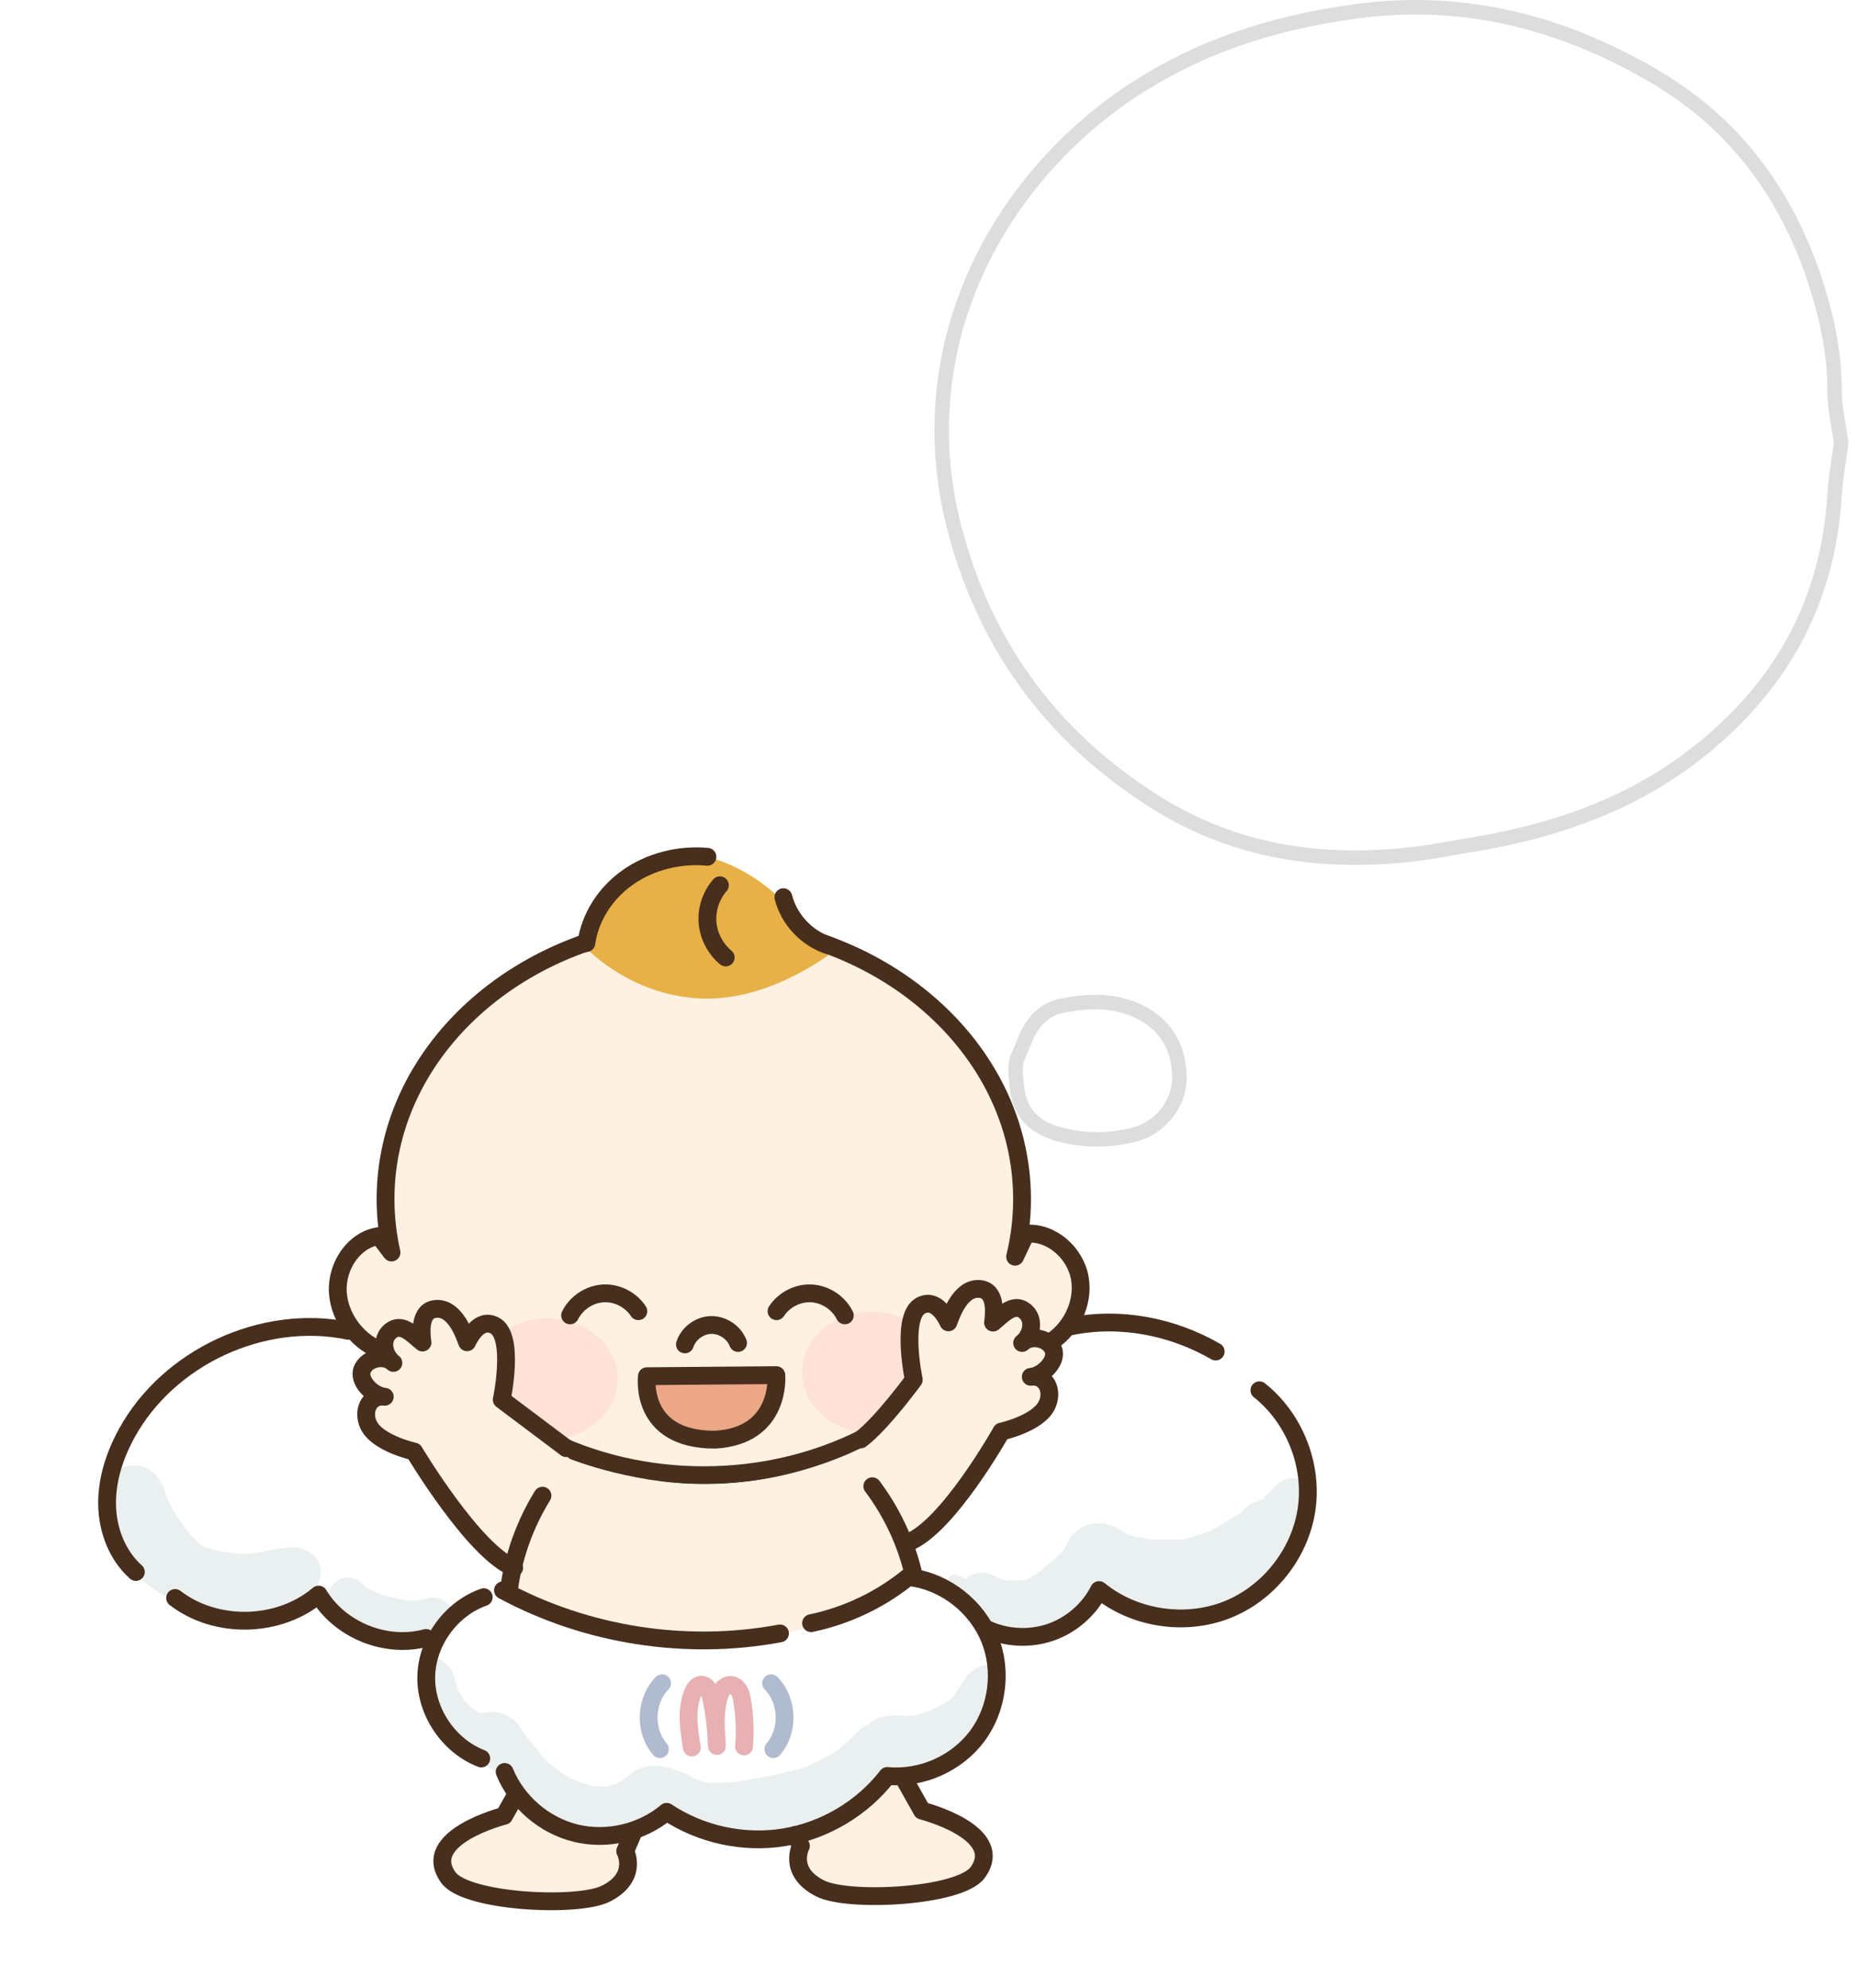 <svg width="128" height="137" viewBox="0 0 128 137" fill="none" xmlns="http://www.w3.org/2000/svg">
<path d="M126.456 34.062L126.456 34.065C126.013 41.772 122.474 47.903 116.096 52.556C111.725 55.702 106.749 57.357 101.441 58.222C100.97 58.298 100.508 58.381 100.052 58.462C99.157 58.623 98.282 58.779 97.393 58.874L97.39 58.875C91.06 59.594 85.142 58.729 79.675 55.306C72.241 50.642 67.639 44.052 65.631 35.799C62.45 22.227 70.214 10.34 80.326 4.886L80.326 4.886L80.328 4.885C84.265 2.734 88.432 1.51 92.914 0.861L92.914 0.861L92.919 0.861C100.338 -0.285 107.168 1.358 113.501 4.954L113.505 4.956C119.787 8.451 123.562 13.869 125.494 20.61C126.088 22.689 126.455 24.755 126.455 26.955C126.455 27.579 126.536 28.193 126.631 28.791C126.661 28.977 126.692 29.159 126.722 29.34C126.788 29.735 126.854 30.123 126.904 30.525C126.854 30.928 126.794 31.336 126.734 31.745C126.62 32.522 126.505 33.303 126.456 34.062Z" fill="white" stroke="#DDDDDD"/>
<g filter="url(#filter0_d_4867_5694)">
<path d="M69.58 62.924C69.819 62.311 70.056 61.731 70.328 61.119C70.901 59.928 71.761 59.068 73.065 58.799C74.792 58.441 76.514 58.376 78.159 58.99C80.674 59.945 81.774 61.913 81.797 64.186C81.821 66.427 80.132 68.214 78.241 68.667C76.48 69.089 74.726 69.122 72.95 68.635C72.788 68.599 72.626 68.564 72.465 68.496C70.884 67.98 69.929 66.924 69.635 65.262C69.582 64.579 69.401 63.83 69.58 62.924Z" fill="white"/>
<path d="M73.165 59.289L73.166 59.289C74.844 58.941 76.46 58.89 77.982 59.458C79.151 59.902 79.966 60.571 80.495 61.37C81.026 62.172 81.286 63.134 81.297 64.192L81.297 64.192C81.318 66.171 79.818 67.775 78.125 68.18L78.124 68.18C76.434 68.586 74.767 68.614 73.082 68.153L73.069 68.149L73.057 68.146C72.889 68.11 72.772 68.082 72.659 68.035L72.64 68.027L72.62 68.021C71.898 67.785 71.346 67.435 70.942 66.978C70.543 66.525 70.266 65.942 70.131 65.198C70.116 65.006 70.094 64.822 70.073 64.643C70.012 64.128 69.954 63.646 70.063 63.063C70.292 62.474 70.522 61.916 70.781 61.329C71.308 60.239 72.059 59.517 73.165 59.289Z" stroke="#DDDDDD"/>
</g>
<path d="M25.808 92.024C25.808 92.024 24.594 91.232 20.133 91.508C13.543 91.913 9.732 97 8.658 98.914C7.634 100.737 5.719 105.284 10.45 109.432C16.279 114.549 21.974 109.855 21.974 109.855C21.974 109.855 23.348 112.671 25.999 113.138C30.263 113.886 40.731 109.892 40.731 109.892L41.646 99.221L25.808 92.024Z" fill="white"/>
<path d="M71.983 92.024C71.983 92.024 73.198 91.232 77.659 91.508C84.249 91.913 88.059 97 89.133 98.914C90.158 100.737 92.072 105.284 87.341 109.432C81.512 114.549 75.818 109.855 75.818 109.855C75.818 109.855 74.443 112.671 71.792 113.138C67.528 113.886 57.06 109.892 57.06 109.892L56.145 99.221L71.983 92.024Z" fill="white"/>
<path d="M89.457 104.407C89.513 104.339 89.568 104.278 89.623 104.217C90.01 103.762 90.384 103.112 90.04 102.529C89.973 102.413 89.881 102.32 89.776 102.253C89.494 101.854 89.114 101.799 88.727 101.922C88.543 101.965 88.377 102.057 88.218 102.179C87.991 102.333 87.788 102.523 87.629 102.707C87.433 102.922 87.205 103.137 87.009 103.364C86.432 103.468 85.892 103.805 85.524 104.272C83.426 105.505 83.781 105.493 81.646 106.082C81.388 106.088 80.996 106.1 80.726 106.094C80.284 106.125 79.235 106.076 79.327 106.113C78.805 106.021 78.136 105.867 77.817 105.806C77.185 105.413 76.547 104.977 75.78 104.996C75.725 104.996 75.67 105.002 75.614 105.008C75.222 105.002 74.817 105.106 74.479 105.327C73.921 105.616 73.577 106.192 73.381 106.775C73.326 106.837 73.264 106.916 73.191 107.002C72.681 107.499 72.123 107.935 71.565 108.377C71.546 108.389 71.54 108.395 71.516 108.414C71.258 108.567 71.019 108.745 70.761 108.886C70.724 108.892 70.687 108.898 70.65 108.904C70.491 108.917 70.233 108.929 69.957 108.941C69.626 108.923 69.319 108.904 69.116 108.898C68.668 108.653 68.221 108.407 67.699 108.389C67.245 108.389 66.865 108.549 66.564 108.8C66.337 108.714 66.122 108.616 65.889 108.536C65.662 108.475 65.422 108.61 65.361 108.837C65.287 109.082 65.459 109.285 65.662 109.408C65.754 109.457 65.87 109.53 65.999 109.616C65.772 110.261 65.889 111.034 66.478 111.574C67.496 112.752 69.159 112.893 70.62 112.997C72.055 113.126 73.344 112.377 74.467 111.561C74.946 111.218 75.412 110.856 75.841 110.457C76.971 111.07 78.333 111.304 79.578 111.5C81.806 111.819 84.033 111.322 85.96 110.236C86.487 110.027 87.003 109.782 87.488 109.475C88.494 108.751 89.433 107.72 89.758 106.499C89.764 106.481 89.77 106.468 89.776 106.45H89.77C89.826 106.223 89.868 105.99 89.881 105.751C89.887 105.272 89.727 104.799 89.457 104.407Z" fill="#EAEFEF"/>
<path d="M29.3 110.217C28.778 110.266 28.864 110.334 28.017 110.278C27.582 110.235 26.054 109.99 25.066 109.26C25.054 109.254 25.041 109.241 25.035 109.235C24.729 108.879 24.281 108.64 23.808 108.744C23.225 108.793 22.704 109.303 22.661 109.892C22.593 110.26 22.71 110.634 22.931 110.929C22.937 110.935 22.937 110.941 22.943 110.953C23.176 111.285 23.452 111.573 23.765 111.831C23.808 111.88 23.845 111.935 23.894 111.984C24.845 112.874 26.072 113.622 27.416 113.549C28.195 113.537 28.938 113.316 29.662 113.033C29.944 112.892 30.202 112.929 30.852 112.414C31.938 111.254 30.631 109.671 29.3 110.217Z" fill="#EAEFEF"/>
<path d="M20.556 106.676C20.55 106.676 20.55 106.676 20.544 106.676C20.544 106.676 20.544 106.676 20.556 106.676C20.55 106.676 20.544 106.676 20.537 106.676C20.273 106.64 20.096 106.652 20.206 106.664C20.145 106.664 20.096 106.658 20.089 106.658C19.973 106.658 19.832 106.676 19.709 106.695C19.691 106.695 19.672 106.701 19.654 106.701C19.47 106.701 19.279 106.726 19.095 106.769C17.893 106.928 17.936 107.032 16.911 107.106C16.402 107.081 15.088 106.996 13.966 106.566C13.818 106.443 13.671 106.314 13.536 106.173C13.432 106.081 13.334 105.983 13.248 105.903C12.695 105.265 12.198 104.572 11.793 103.823C11.726 103.7 11.652 103.565 11.591 103.455C11.48 103.179 11.413 102.884 11.309 102.602C11.296 102.565 11.278 102.529 11.266 102.492C11.254 102.467 11.247 102.443 11.235 102.424C11.125 102.166 10.983 101.921 10.781 101.719C9.842 100.534 7.774 100.896 7.191 102.271C6.952 102.835 6.946 103.418 7.124 103.983C7.124 103.989 7.13 103.989 7.13 103.995C7.161 104.093 7.191 104.198 7.234 104.296C7.339 104.83 7.566 105.308 7.823 105.781C8.161 106.848 8.713 107.842 9.535 108.622C10.302 109.438 11.419 110.119 12.775 110.548C14.088 111.242 15.586 111.432 17.058 111.297C17.169 111.278 17.279 111.254 17.39 111.229C18.5 111.309 19.678 111.211 20.654 110.646C22.28 109.597 22.906 107.216 20.556 106.676Z" fill="#EAEFEF"/>
<path d="M73.811 91.41C77.211 90.717 80.807 91.422 83.795 93.147" stroke="#472E1D" stroke-width="1.227" stroke-miterlimit="10" stroke-linecap="round" stroke-linejoin="round"/>
<path d="M86.808 95.816C89.231 97.736 90.52 101.001 90.054 104.063C89.587 107.124 87.397 109.861 84.507 110.972C81.617 112.082 78.156 111.542 75.757 109.585C75.069 110.941 73.836 112.009 72.4 112.5C70.964 112.99 69.338 112.905 67.964 112.254" stroke="#472E1D" stroke-width="1.227" stroke-miterlimit="10" stroke-linecap="round" stroke-linejoin="round"/>
<path d="M24.011 91.717C18.126 90.508 11.622 93.515 8.732 98.786C7.904 100.295 7.351 101.995 7.382 103.719C7.413 105.443 8.075 107.192 9.364 108.34" stroke="#472E1D" stroke-width="1.227" stroke-miterlimit="10" stroke-linecap="round" stroke-linejoin="round"/>
<path d="M12.07 110.131C14.893 112.309 19.243 112.205 21.962 109.898C23.428 112.352 26.613 113.635 29.368 112.886" stroke="#472E1D" stroke-width="1.227" stroke-miterlimit="10" stroke-linecap="round" stroke-linejoin="round"/>
<path d="M48.745 63.632C45.137 63.602 37.657 64.368 31.269 70.762C23.912 78.119 26.858 85.71 26.858 85.71C26.858 85.71 25.005 83.599 23.464 87.661C21.384 93.147 37.675 101.535 48.88 101.535C57.783 101.535 78.272 94.03 73.805 86.612C72.007 83.623 70.203 85.483 70.203 85.483C70.203 85.483 71.865 78.524 67.27 72.787C60.477 64.313 52.764 63.632 48.745 63.632Z" fill="#FEF1E1"/>
<path d="M37.754 99.221C40.414 99.221 42.571 97.347 42.571 95.036C42.571 92.725 40.414 90.852 37.754 90.852C35.094 90.852 32.938 92.725 32.938 95.036C32.938 97.347 35.094 99.221 37.754 99.221Z" fill="#FEE2D8"/>
<path d="M60.102 98.767C62.762 98.767 64.919 96.893 64.919 94.582C64.919 92.271 62.762 90.397 60.102 90.397C57.442 90.397 55.285 92.271 55.285 94.582C55.285 96.893 57.442 98.767 60.102 98.767Z" fill="#FEE2D8"/>
<path d="M44.548 94.797L53.709 94.705C53.709 94.705 53.709 99.221 49.273 99.221C43.941 99.227 44.548 94.797 44.548 94.797Z" fill="#EBA786"/>
<path d="M74.43 88.09C74.117 86.317 72.448 84.875 70.718 85.028L69.969 86.612C70.282 85.335 70.448 84.01 70.448 82.648C70.448 72.143 60.624 63.626 48.511 63.626C36.399 63.626 26.575 72.143 26.575 82.648C26.575 83.906 26.722 85.133 26.986 86.323L26.127 85.188C24.44 85.409 23.176 87.219 23.286 89.072C23.403 90.925 24.777 92.619 26.446 93.14C27.612 93.502 28.858 93.306 29.901 92.711C33.779 98.086 40.663 101.669 48.511 101.669C56.543 101.669 63.563 97.927 67.386 92.343C68.822 93.269 70.73 93.429 72.227 92.606C73.761 91.76 74.743 89.864 74.43 88.09Z" stroke="#472E1D" stroke-width="1.227" stroke-miterlimit="10" stroke-linecap="round" stroke-linejoin="round"/>
<path d="M39.295 90.655C39.712 89.802 40.614 89.201 41.565 89.14C42.516 89.078 43.48 89.569 44.001 90.367" stroke="#472E1D" stroke-width="1.227" stroke-miterlimit="10" stroke-linecap="round" stroke-linejoin="round"/>
<path d="M58.231 90.655C57.813 89.802 56.911 89.201 55.96 89.14C55.009 89.078 54.046 89.569 53.524 90.367" stroke="#472E1D" stroke-width="1.227" stroke-miterlimit="10" stroke-linecap="round" stroke-linejoin="round"/>
<path d="M47.21 92.656C47.455 91.901 48.21 91.336 49.008 91.318C49.806 91.299 50.585 91.815 50.873 92.557" stroke="#472E1D" stroke-width="1.227" stroke-miterlimit="10" stroke-linecap="round" stroke-linejoin="round"/>
<path d="M44.59 94.846L53.512 94.773C53.512 94.773 53.886 98.976 49.272 99.221C44.013 99.228 44.59 94.846 44.59 94.846Z" stroke="#472E1D" stroke-width="1.227" stroke-miterlimit="10" stroke-linecap="round" stroke-linejoin="round"/>
<path d="M48.763 59.073C48.763 59.073 45.542 58.466 42.91 60.754C39.983 63.301 40.449 65.381 40.449 65.381C40.449 65.381 43.658 68.823 48.763 68.823C53.543 68.823 57.704 65.375 57.704 65.375C57.704 65.375 54.771 62.933 53.875 62.037C51.42 59.582 48.763 59.073 48.763 59.073Z" fill="#E7B147"/>
<path d="M48.763 59.049C46.806 58.865 44.781 59.392 43.24 60.491C41.7 61.589 40.663 63.24 40.418 64.995" stroke="#472E1D" stroke-width="1.227" stroke-miterlimit="10" stroke-linecap="round" stroke-linejoin="round"/>
<path d="M49.622 61.012C49.009 61.712 48.696 62.663 48.769 63.583C48.843 64.504 49.309 65.393 50.021 65.989" stroke="#472E1D" stroke-width="1.227" stroke-miterlimit="10" stroke-linecap="round" stroke-linejoin="round"/>
<path d="M53.997 61.834C54.39 63.381 55.623 64.688 57.151 65.172" stroke="#472E1D" stroke-width="1.227" stroke-miterlimit="10" stroke-linecap="round" stroke-linejoin="round"/>
<path d="M28.581 100.013C28.581 100.013 26.912 99.552 26.446 99.227C26.072 98.963 25.268 97.816 25.268 97.816L25.974 96.313L24.98 94.361L27.115 93.932L26.931 91.606L29.066 91.987L30.06 90.207L32.496 91.987L34.368 91.527L34.595 96.932L39.295 100.553C39.295 100.553 44.081 102.473 49.395 102.283C55.353 102.068 59.746 99.589 59.746 99.589L62.992 95.085C62.992 95.085 62.575 92.686 62.704 91.981C62.808 91.416 63.673 89.888 63.673 89.888L65.563 90.649L67.514 88.821L68.674 90.158L70.736 90.416L70.92 91.975L72.595 92.969L72.147 96.871L69.036 98.65C69.036 98.65 66.981 101.946 66.251 102.891C65.484 103.878 62.55 106.241 62.55 106.241L63.373 108.8L61.876 122.311L63.563 124.778C63.563 124.778 68.257 125.98 68.048 127.993C67.828 130.122 63.9 130.478 62.33 130.668C59.341 131.03 56.617 130.656 55.414 129.245C54.844 128.57 54.844 126.453 54.844 126.453L50.137 126.551L45.965 124.858L43.584 126.422L43.099 127.57C43.099 127.57 43.879 128.508 43.093 129.521C42.075 130.84 37.522 131.349 35.865 131.214C34.104 131.067 30.655 130.006 30.49 128.245C30.367 126.919 34.754 125.14 34.754 125.14L35.294 123.692L34.681 109.591L35.448 108.039C35.448 108.039 32.834 105.738 31.975 104.805L28.581 100.013Z" fill="#FEF1E1"/>
<path d="M34.736 109.456C34.736 109.456 40.522 113.046 49.395 113.046C57.813 113.046 63.121 108.487 63.121 108.487C63.121 108.487 67.392 109.794 68.386 113.125C69.239 115.991 68.429 118.875 67.208 120.188C64.324 123.293 61.182 122.06 61.182 122.06C61.182 122.06 59.599 125.901 54.04 126.625C49.567 127.208 45.953 124.894 45.953 124.894C45.953 124.894 43.492 127.68 38.902 126.097C35.024 124.759 34.122 121.667 34.122 121.667C34.122 121.667 31.091 121.894 29.753 117.672C28.95 115.126 29.465 113.579 30.545 112.18C32.478 109.689 34.736 109.456 34.736 109.456Z" fill="white"/>
<path d="M68.785 116.107C68.749 115.948 68.712 115.788 68.656 115.635C68.558 115.34 68.571 115.077 68.663 114.856C68.184 114.708 67.65 114.733 67.19 115.021C66.908 115.212 66.662 115.451 66.497 115.739C66.503 115.727 66.509 115.715 66.515 115.702C66.46 115.813 66.392 115.911 66.337 116.015C66.227 116.15 66.135 116.267 65.693 116.954C65.613 117.034 65.527 117.114 65.435 117.187C65.355 117.243 65.245 117.304 65.122 117.378C63.582 118.138 64.76 117.684 63.14 118.206C63.067 118.218 62.993 118.231 62.919 118.243C62.864 118.249 62.797 118.249 62.705 118.261C62.066 118.255 61.422 118.163 60.796 118.329C60.428 118.421 60.097 118.617 59.821 118.875C59.728 118.912 59.636 118.948 59.544 119.004C59.33 119.126 59.152 119.292 58.992 119.47C58.98 119.482 58.955 119.507 58.906 119.556C57.704 120.74 57.63 120.814 55.452 121.82C54.642 122.041 53.826 122.225 53.01 122.421C50.506 122.826 51.132 122.839 49.021 122.888C48.96 122.882 48.917 122.876 48.868 122.876C48.653 122.833 48.438 122.783 48.23 122.704C47.825 122.648 46.898 121.814 45.088 121.679C44.413 121.716 43.775 121.949 43.272 122.409C43.198 122.464 43.149 122.507 43.106 122.538C43.173 122.483 43.272 122.409 43.376 122.329C43.278 122.403 43.186 122.477 43.088 122.55C42.977 122.636 42.989 122.63 43.069 122.563C43.014 122.606 42.959 122.648 42.904 122.691C42.891 122.698 42.873 122.71 42.836 122.734C42.726 122.802 42.609 122.869 42.492 122.931C42.4 122.968 42.296 123.004 42.186 123.041C42.069 123.078 41.965 123.109 41.879 123.133C41.689 123.139 41.492 123.133 41.302 123.127C41.087 123.09 40.94 123.207 39.688 122.728C39.596 122.685 39.375 122.581 39.13 122.452C38.927 122.342 38.706 122.188 38.578 122.096C38.314 121.888 37.964 121.624 37.731 121.446C37.669 121.391 37.614 121.341 37.559 121.28C36.516 119.85 36.829 120.446 36.166 119.513C36.086 119.396 36.001 119.28 35.915 119.163C35.878 119.102 35.835 119.04 35.798 118.979C35.767 118.93 35.737 118.887 35.7 118.838C35.694 118.832 35.694 118.832 35.688 118.826C35.473 118.55 35.191 118.329 34.847 118.2C34.841 118.2 34.835 118.194 34.835 118.194C34.816 118.188 34.804 118.181 34.785 118.175C34.276 117.924 33.718 117.924 33.209 118.096C33.196 118.102 33.178 118.102 33.166 118.108C32.3 117.574 32.528 117.709 32.018 117.218C32.012 117.212 32.012 117.212 32.012 117.206C31.877 117.009 31.748 116.807 31.638 116.598C31.595 116.525 31.558 116.451 31.515 116.377C31.509 116.359 31.503 116.347 31.503 116.328C31.46 116.181 31.417 116.04 31.38 115.893C31.245 114.886 30.355 114.113 29.361 114.076C29.349 114.26 29.331 114.451 29.312 114.659C29.251 115.482 29.238 116.322 29.189 117.151C29.791 118.629 31.11 119.869 32.159 121.041C32.92 121.391 33.693 121.691 34.295 122.213C35.178 122.986 35.798 124.023 36.596 124.925C36.7 125.011 36.798 125.091 36.903 125.17C36.952 125.207 36.995 125.232 37.044 125.269C37.338 125.385 37.651 125.575 37.97 125.778C38.381 125.986 38.798 126.177 39.234 126.299C39.406 126.342 39.578 126.385 39.762 126.41C39.891 126.428 40.007 126.465 40.112 126.508C40.983 126.502 42.081 126.349 43.02 126.336C43.217 126.336 43.394 126.373 43.548 126.428C44.014 126.25 44.468 126.036 44.886 125.79C45.162 125.588 45.499 125.471 45.818 125.471C46.806 125.483 47.757 126.029 48.708 126.551C49.874 126.545 51.488 126.87 52.077 126.895C52.868 126.925 53.642 126.888 54.421 126.882C54.869 126.735 55.335 126.533 55.765 126.336C55.777 126.33 55.783 126.324 55.795 126.324C56.127 126.171 56.44 126.017 56.697 125.907C57.372 125.612 57.986 125.269 58.63 124.992C59.673 124.054 60.766 123.207 61.637 122.618C62.066 122.329 62.563 122.397 62.987 122.612C63.042 122.599 63.091 122.587 63.146 122.575C63.146 122.397 63.588 122.354 63.981 122.293C64.128 122.231 64.288 122.188 64.447 122.176C64.478 122.17 64.508 122.158 64.539 122.151C64.772 122.066 64.999 121.98 65.22 121.881C65.435 121.765 65.625 121.624 65.816 121.483C65.889 121.397 65.981 121.323 66.085 121.256C66.098 121.243 66.116 121.237 66.135 121.225C66.276 121.09 66.417 120.961 66.558 120.832C66.859 120.538 67.153 120.249 67.442 119.936C67.65 119.709 67.883 119.495 68.098 119.268C68.436 118.703 68.65 118.145 68.773 117.556C68.853 117.077 68.767 116.586 68.785 116.107Z" fill="#EAEFEF"/>
<path d="M43.119 122.538C43.107 122.551 43.094 122.557 43.082 122.569C43.088 122.563 43.094 122.557 43.101 122.557C43.113 122.551 43.113 122.544 43.119 122.538Z" fill="#EAEFEF"/>
<path d="M37.393 103.081C36.184 105.038 35.387 107.253 35.086 109.53" stroke="#472E1D" stroke-width="1.227" stroke-miterlimit="10" stroke-linecap="round" stroke-linejoin="round"/>
<path d="M60.127 102.43C61.446 104.185 62.403 106.204 62.925 108.333" stroke="#472E1D" stroke-width="1.227" stroke-miterlimit="10" stroke-linecap="round" stroke-linejoin="round"/>
<path d="M34.669 109.603C40.449 112.714 47.309 113.782 53.764 112.573" stroke="#472E1D" stroke-width="1.227" stroke-miterlimit="10" stroke-linecap="round" stroke-linejoin="round"/>
<path d="M55.905 111.867C58.415 111.346 60.79 110.198 62.759 108.56" stroke="#472E1D" stroke-width="1.227" stroke-miterlimit="10" stroke-linecap="round" stroke-linejoin="round"/>
<path d="M33.343 110.076C31.073 110.874 29.416 113.168 29.38 115.574C29.343 117.979 30.932 120.329 33.172 121.194" stroke="#472E1D" stroke-width="1.227" stroke-miterlimit="10" stroke-linecap="round" stroke-linejoin="round"/>
<path d="M34.785 122.121C35.632 124.189 37.503 125.802 39.669 126.336C41.836 126.87 44.247 126.306 45.953 124.87C48.303 126.434 51.254 127.079 54.046 126.625C56.838 126.171 59.434 124.63 61.164 122.397C63.514 122.624 65.944 121.544 67.355 119.654C68.767 117.764 69.104 115.12 68.214 112.935C67.325 110.751 65.238 109.094 62.913 108.726" stroke="#472E1D" stroke-width="1.227" stroke-miterlimit="10" stroke-linecap="round" stroke-linejoin="round"/>
<path d="M39.025 99.804C37.565 98.706 34.583 96.466 34.583 96.466C34.583 96.466 35.521 92.042 34.067 91.336C33.024 90.833 32.355 92.177 32.196 92.508C32.048 92.14 31.422 90.109 30.06 90.207C28.87 90.293 29.036 91.876 29.122 92.527C28.569 92.091 27.814 91.207 27.084 91.625C26.231 92.109 26.348 93.324 27.115 93.932C26.495 93.349 25.323 93.588 24.98 94.361C24.636 95.135 25.673 96.196 26.52 96.264C25.446 96.122 24.924 97.282 25.434 98.258C26.078 99.497 28.545 100.037 28.545 100.037C28.545 100.037 32.687 106.983 35.442 108.051" stroke="#472E1D" stroke-width="1.227" stroke-miterlimit="10" stroke-linecap="round" stroke-linejoin="round"/>
<path d="M59.329 99.203C60.789 98.104 62.986 95.092 62.986 95.092C62.986 95.092 62.047 90.668 63.502 89.962C64.545 89.459 65.214 90.802 65.373 91.134C65.52 90.766 66.146 88.735 67.508 88.833C68.699 88.919 68.533 90.502 68.447 91.152C68.999 90.717 69.754 89.833 70.484 90.25C71.337 90.735 71.221 91.95 70.454 92.557C71.073 91.974 72.246 92.214 72.589 92.987C72.933 93.76 71.896 94.822 71.049 94.889C72.123 94.748 72.644 95.908 72.135 96.883C71.491 98.123 69.024 98.663 69.024 98.663C69.024 98.663 65.342 105.241 62.587 106.308" stroke="#472E1D" stroke-width="1.227" stroke-miterlimit="10" stroke-linecap="round" stroke-linejoin="round"/>
<path d="M43.658 126.269L43.094 127.576C43.094 127.576 44.045 129.349 41.775 130.503C39.836 131.491 32.147 131.092 30.914 129.41C28.883 126.637 34.749 125.146 34.749 125.146L35.59 123.649" stroke="#472E1D" stroke-width="1.227" stroke-miterlimit="10" stroke-linecap="round" stroke-linejoin="round"/>
<path d="M54.831 126.465L55.205 127.22C55.205 127.22 54.254 128.993 56.525 130.147C58.464 131.135 66.152 130.736 67.385 129.055C69.416 126.281 63.55 124.79 63.55 124.79L62.231 122.44" stroke="#472E1D" stroke-width="1.227" stroke-miterlimit="10" stroke-linecap="round" stroke-linejoin="round"/>
<path d="M53.15 116.009C54.328 117.194 54.396 119.292 53.304 120.55" stroke="#B0BBCF" stroke-width="1.227" stroke-miterlimit="10" stroke-linecap="round" stroke-linejoin="round"/>
<path d="M45.64 116.009C44.462 117.194 44.394 119.292 45.487 120.55" stroke="#B0BBCF" stroke-width="1.227" stroke-miterlimit="10" stroke-linecap="round" stroke-linejoin="round"/>
<path d="M47.69 120.439C47.475 119.182 47.273 117.844 47.757 116.66C47.862 116.408 48.033 116.138 48.31 116.114C48.506 116.095 48.69 116.224 48.801 116.384C48.911 116.543 48.954 116.739 48.997 116.93C49.242 118.046 49.383 119.194 49.414 120.335C49.334 119.231 49.255 118.108 49.531 117.04C49.586 116.825 49.66 116.611 49.788 116.433C49.923 116.255 50.132 116.126 50.353 116.126C50.592 116.132 50.813 116.298 50.936 116.506C51.065 116.715 51.114 116.954 51.151 117.194C51.329 118.231 51.378 119.292 51.286 120.341C51.286 120.347 51.286 120.354 51.286 120.366" stroke="#E7B1B3" stroke-width="1.227" stroke-miterlimit="10" stroke-linecap="round" stroke-linejoin="round"/>
<defs>
<filter id="filter0_d_4867_5694" x="39.404" y="38.462" width="72.492" height="70.662" filterUnits="userSpaceOnUse" color-interpolation-filters="sRGB">
<feFlood flood-opacity="0" result="BackgroundImageFix"/>
<feColorMatrix in="SourceAlpha" type="matrix" values="0 0 0 0 0 0 0 0 0 0 0 0 0 0 0 0 0 0 127 0" result="hardAlpha"/>
<feOffset dy="10.033"/>
<feGaussianBlur stdDeviation="15.05"/>
<feComposite in2="hardAlpha" operator="out"/>
<feColorMatrix type="matrix" values="0 0 0 0 0.98 0 0 0 0 0.718 0 0 0 0 0.71 0 0 0 0.1 0"/>
<feBlend mode="normal" in2="BackgroundImageFix" result="effect1_dropShadow_4867_5694"/>
<feBlend mode="normal" in="SourceGraphic" in2="effect1_dropShadow_4867_5694" result="shape"/>
</filter>
</defs>
</svg>

